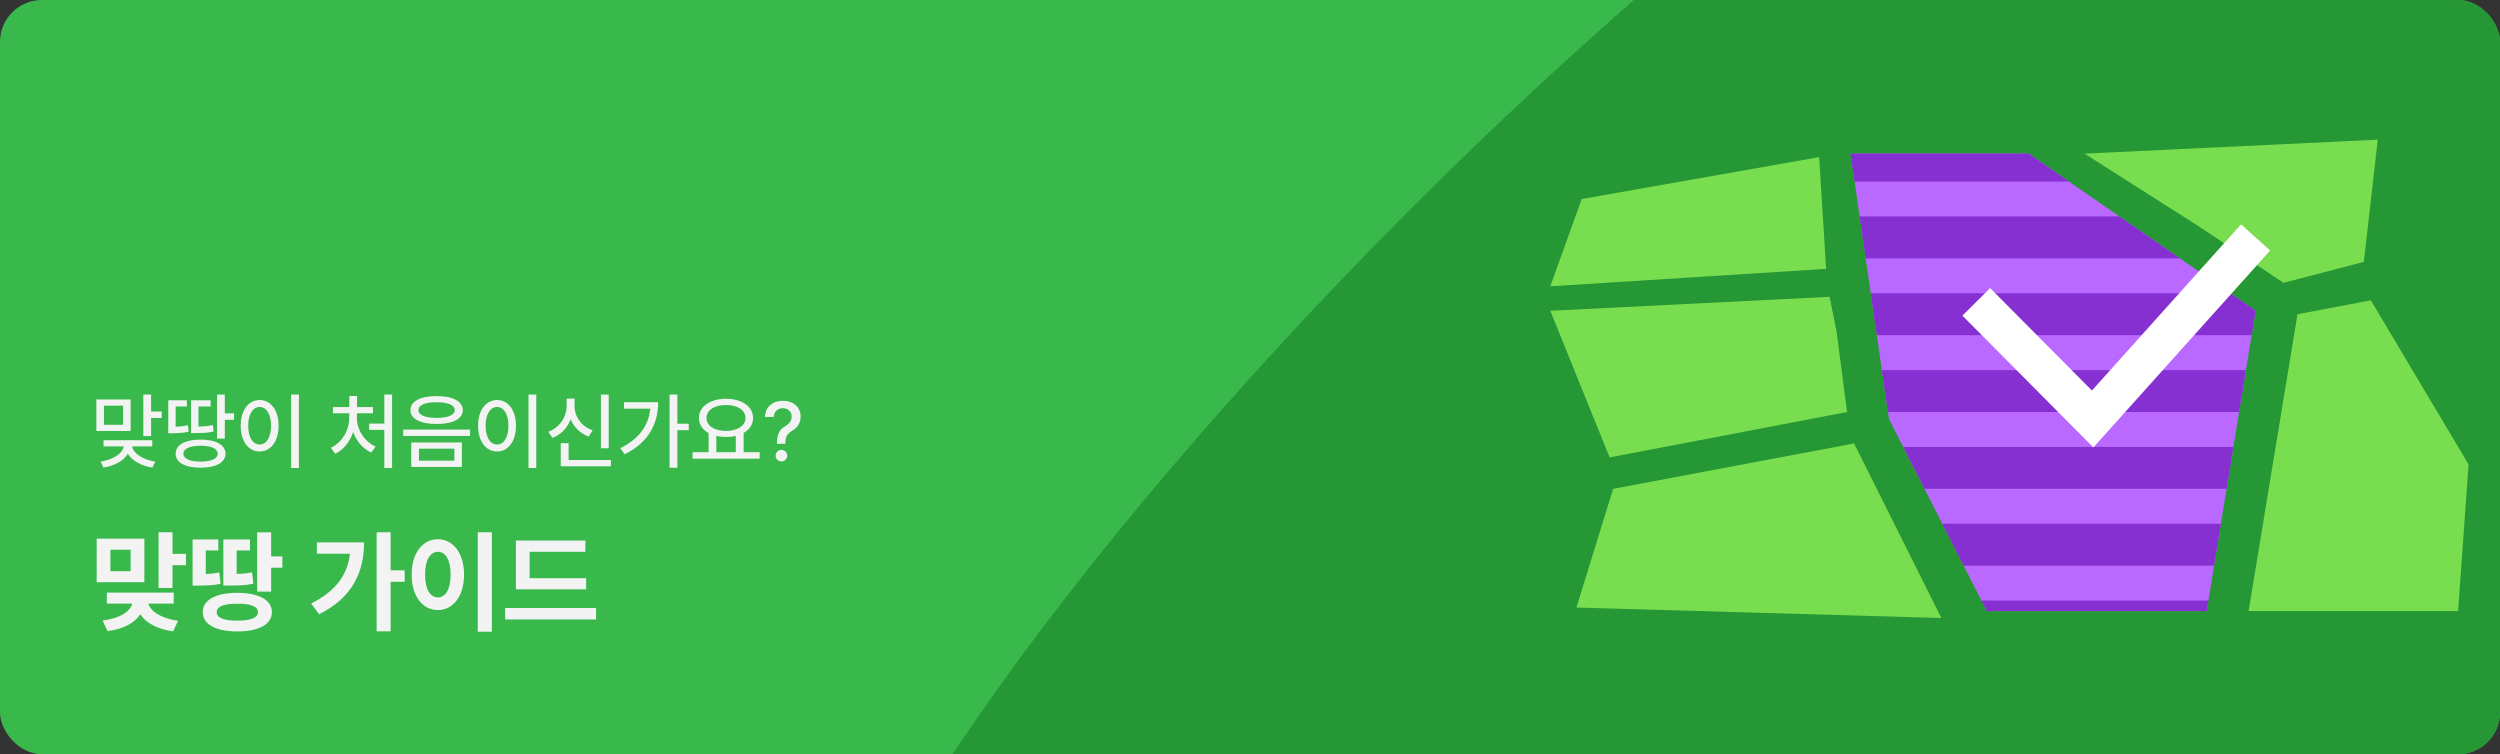 <svg width="358" height="108" viewBox="0 0 358 108" fill="none" xmlns="http://www.w3.org/2000/svg">
<rect x="0" y="0" width="358" height="108" fill="#333333" stroke="none"/>
<g clip-path="url(#clip0_915_18036)">
<rect width="358" height="108" rx="6" fill="#39B94C"/>
<path d="M442 48C442 107.094 394.094 155 335 155C275.906 155 112.5 223.094 112.5 164C112.5 104.906 275.906 -59 335 -59C394.094 -59 442 -11.095 442 48Z" fill="#259734"/>
<path d="M261.5 38.5L260.5 22.5L226.5 28.5L222 41L261.5 38.5Z" fill="#78DD4F"/>
<path d="M230.5 65.5L222 44.5L262 42.5L263 47.5L264.5 59L230.5 65.5Z" fill="#78DD4F"/>
<path d="M225.742 87L231 70L265.5 63.5L278 88.5L225.742 87Z" fill="#78DD4F"/>
<path d="M322 87.5L329 45L339.5 43L353.5 66.5L352 87.5H322Z" fill="#78DD4F"/>
<path d="M338.5 37.5L327 40.5L315 32.5L298.5 22L340.5 20L338.5 37.5Z" fill="#78DD4F"/>
<path d="M270.5 60L265 22H290.5L323 44.5L316 87.5H284.5L270.5 60Z" fill="#B969FF"/>
<path d="M316 87.5H284.5L283.736 86H316.244L316 87.5ZM317.059 81H281.191L278.137 75H318.035L317.059 81ZM318.849 70H275.591L272.536 64H319.825L318.849 70ZM320.64 59H270.355L269.486 53H321.616L320.64 59ZM323 44.5L322.431 48H268.763L267.895 42H319V41.73L323 44.5ZM312.167 37H267.171L266.303 31H303.5L312.167 37ZM296.277 26H265.579L265 22H290.5L296.277 26Z" fill="#8630D2"/>
<path d="M18.707 57.199V61.723H13.797V57.199H18.707ZM14.406 66.094C16.205 65.836 17.547 64.951 17.717 63.926H14.828V63.035H21.801V63.926H18.924C19.082 64.928 20.447 65.836 22.234 66.106L21.824 66.961C20.23 66.715 18.918 65.982 18.309 64.986C17.711 65.988 16.41 66.709 14.816 66.949L14.406 66.094ZM14.887 60.832H17.617V58.09H14.887V60.832ZM20.523 62.449V56.496H21.637V58.934H23.16V59.859H21.637V62.449H20.523ZM32.195 56.508V59.191H33.519V60.117H32.195V62.812H31.082V56.508H32.195ZM24.097 62.039V57.316H26.758V58.207H25.152V61.107C25.685 61.096 26.271 61.043 26.91 60.891L27.015 61.828C26.072 62.022 25.299 62.039 24.578 62.039H24.097ZM25.152 64.969C25.152 63.697 26.511 62.953 28.726 62.953C30.929 62.953 32.283 63.697 32.289 64.969C32.283 66.24 30.929 66.973 28.726 66.973C26.511 66.973 25.152 66.24 25.152 64.969ZM26.265 64.969C26.259 65.689 27.179 66.094 28.726 66.106C30.261 66.094 31.17 65.689 31.175 64.969C31.17 64.236 30.261 63.832 28.726 63.832C27.179 63.832 26.259 64.236 26.265 64.969ZM27.355 62.016V57.316H30.156V58.207H28.422V61.078C29.218 61.066 29.793 61.025 30.472 60.867L30.59 61.793C29.705 61.992 29.031 62.016 27.894 62.016H27.355ZM42.8 56.496V67.019H41.687V56.496H42.8ZM34.468 60.961C34.468 58.717 35.599 57.287 37.187 57.281C38.745 57.287 39.894 58.717 39.894 60.961C39.894 63.228 38.745 64.658 37.187 64.652C35.599 64.658 34.468 63.228 34.468 60.961ZM35.546 60.961C35.541 62.631 36.208 63.656 37.187 63.656C38.148 63.656 38.816 62.631 38.816 60.961C38.816 59.315 38.148 58.283 37.187 58.277C36.208 58.283 35.541 59.315 35.546 60.961ZM56.147 56.496V67.019H55.034V61.559H52.866V60.656H55.034V56.496H56.147ZM47.382 64.125C48.97 63.393 50.013 61.6 50.007 59.871V59.18H47.675V58.289H50.018V56.707H51.132V58.289H53.405V59.18H51.108V59.871C51.108 61.529 52.181 63.234 53.792 63.949L53.171 64.805C51.97 64.277 51.044 63.176 50.575 61.857C50.118 63.252 49.198 64.424 47.991 64.981L47.382 64.125ZM62.522 56.719C64.825 56.713 66.266 57.463 66.272 58.734C66.266 59.982 64.825 60.721 62.522 60.715C60.225 60.721 58.766 59.982 58.772 58.734C58.766 57.463 60.225 56.713 62.522 56.719ZM57.741 62.426V61.523H67.315V62.426H57.741ZM58.889 66.867V63.363H66.143V66.867H58.889ZM59.92 58.734C59.915 59.432 60.905 59.842 62.522 59.848C64.127 59.842 65.129 59.432 65.124 58.734C65.129 58.008 64.127 57.592 62.522 57.598C60.905 57.592 59.915 58.008 59.92 58.734ZM59.991 65.965H65.065V64.254H59.991V65.965ZM76.795 56.496V67.019H75.682V56.496H76.795ZM68.463 60.961C68.463 58.717 69.594 57.287 71.182 57.281C72.74 57.287 73.889 58.717 73.889 60.961C73.889 63.228 72.74 64.658 71.182 64.652C69.594 64.658 68.463 63.228 68.463 60.961ZM69.541 60.961C69.535 62.631 70.203 63.656 71.182 63.656C72.143 63.656 72.811 62.631 72.811 60.961C72.811 59.315 72.143 58.283 71.182 58.277C70.203 58.283 69.535 59.315 69.541 60.961ZM87.166 56.508V64.195H86.053V56.508H87.166ZM78.518 61.828C80.164 61.219 81.137 59.707 81.143 58.125V57.082H82.279V58.125C82.273 59.66 83.246 61.066 84.869 61.629L84.295 62.52C83.082 62.068 82.186 61.178 81.717 60.041C81.254 61.26 80.346 62.232 79.115 62.707L78.518 61.828ZM80.299 66.773V63.469H81.424V65.871H87.482V66.773H80.299ZM96.998 56.496V60.68H98.627V61.605H96.998V66.984H95.885V56.496H96.998ZM88.83 64.184C91.461 62.871 92.89 60.973 93.119 58.523H89.357V57.598H94.256C94.244 60.633 92.908 63.346 89.451 65.051L88.83 64.184ZM108.787 64.758V65.684H99.177V64.758H101.474V62.016C100.613 61.541 100.085 60.791 100.091 59.848C100.085 58.195 101.708 57.111 103.958 57.105C106.214 57.111 107.837 58.195 107.837 59.848C107.837 60.773 107.333 61.518 106.49 61.992V64.758H108.787ZM101.169 59.848C101.169 60.973 102.312 61.705 103.958 61.711C105.593 61.705 106.753 60.973 106.759 59.848C106.753 58.717 105.593 57.996 103.958 57.996C102.312 57.996 101.169 58.717 101.169 59.848ZM102.576 64.758H105.365V62.426C104.937 62.525 104.462 62.578 103.958 62.578C103.466 62.578 102.997 62.525 102.576 62.426V64.758ZM111.259 63.48C111.276 61.945 111.728 61.477 112.501 60.996C112.993 60.697 113.368 60.264 113.368 59.648C113.368 58.916 112.806 58.453 112.103 58.453C111.47 58.453 110.855 58.84 110.802 59.707H109.536C109.583 58.213 110.708 57.398 112.103 57.398C113.626 57.398 114.646 58.312 114.646 59.648C114.646 60.592 114.194 61.219 113.45 61.676C112.747 62.103 112.472 62.525 112.454 63.48V63.551H111.259V63.48ZM111.071 65.25C111.066 64.793 111.446 64.418 111.903 64.418C112.355 64.418 112.73 64.793 112.735 65.25C112.73 65.707 112.355 66.076 111.903 66.082C111.446 66.076 111.066 65.707 111.071 65.25ZM20.672 77.141V83.375H13.844V77.141H20.672ZM14.688 88.859C17.242 88.547 18.633 87.531 18.953 86.438H15.297V84.859H24.875V86.438H21.234C21.562 87.5 22.977 88.555 25.5 88.891L24.797 90.406C22.516 90.102 20.906 89.195 20.086 87.977C19.273 89.195 17.68 90.086 15.406 90.375L14.688 88.859ZM15.812 81.797H18.703V78.719H15.812V81.797ZM22.703 84.188V76.219H24.703V79.312H26.625V80.938H24.703V84.188H22.703ZM38.828 76.234V79.672H40.437V81.297H38.828V84.719H36.828V76.234H38.828ZM27.578 83.859V77.25H31.265V78.828H29.468V82.203C30.109 82.18 30.726 82.109 31.406 81.969L31.578 83.609C30.406 83.836 29.476 83.852 28.297 83.859H27.578ZM29.031 87.656C29.023 85.922 30.914 84.891 33.984 84.891C37.047 84.891 38.937 85.922 38.937 87.656C38.937 89.414 37.047 90.422 33.984 90.422C30.914 90.422 29.023 89.414 29.031 87.656ZM31.031 87.656C31.023 88.484 32.062 88.875 33.984 88.875C35.906 88.875 36.929 88.484 36.937 87.656C36.929 86.836 35.906 86.445 33.984 86.453C32.062 86.445 31.023 86.836 31.031 87.656ZM31.984 83.844V77.25H35.797V78.828H33.89V82.18C34.812 82.164 35.398 82.109 36.093 81.953L36.281 83.578C35.273 83.812 34.5 83.844 32.765 83.844H31.984ZM55.936 76.219V81.672H57.952V83.312H55.936V90.406H53.936V76.219H55.936ZM44.561 86.422C47.929 84.734 49.741 82.469 50.116 79.297H45.374V77.672H52.139C52.124 81.922 50.468 85.602 45.686 87.953L44.561 86.422ZM70.436 76.219V90.469H68.42V76.219H70.436ZM58.952 82.281C58.944 79.18 60.53 77.219 62.717 77.219C64.858 77.219 66.452 79.18 66.452 82.281C66.452 85.406 64.858 87.359 62.717 87.359C60.53 87.359 58.944 85.406 58.952 82.281ZM60.873 82.281C60.866 84.398 61.608 85.555 62.717 85.547C63.795 85.555 64.522 84.398 64.53 82.281C64.522 80.172 63.795 79.016 62.717 79.016C61.608 79.016 60.866 80.172 60.873 82.281ZM83.936 82.797V84.391H73.873V77.406H83.826V79.016H75.842V82.797H83.936ZM72.342 88.703V87.062H85.358V88.703H72.342Z" fill="#F3F3F3"/>
<path d="M283 43.226L299.667 60L323 34" stroke="white" stroke-width="5.6"/>
</g>
<defs>
<clipPath id="clip0_915_18036">
<rect width="358" height="108" rx="6" fill="white"/>
</clipPath>
</defs>
</svg>
